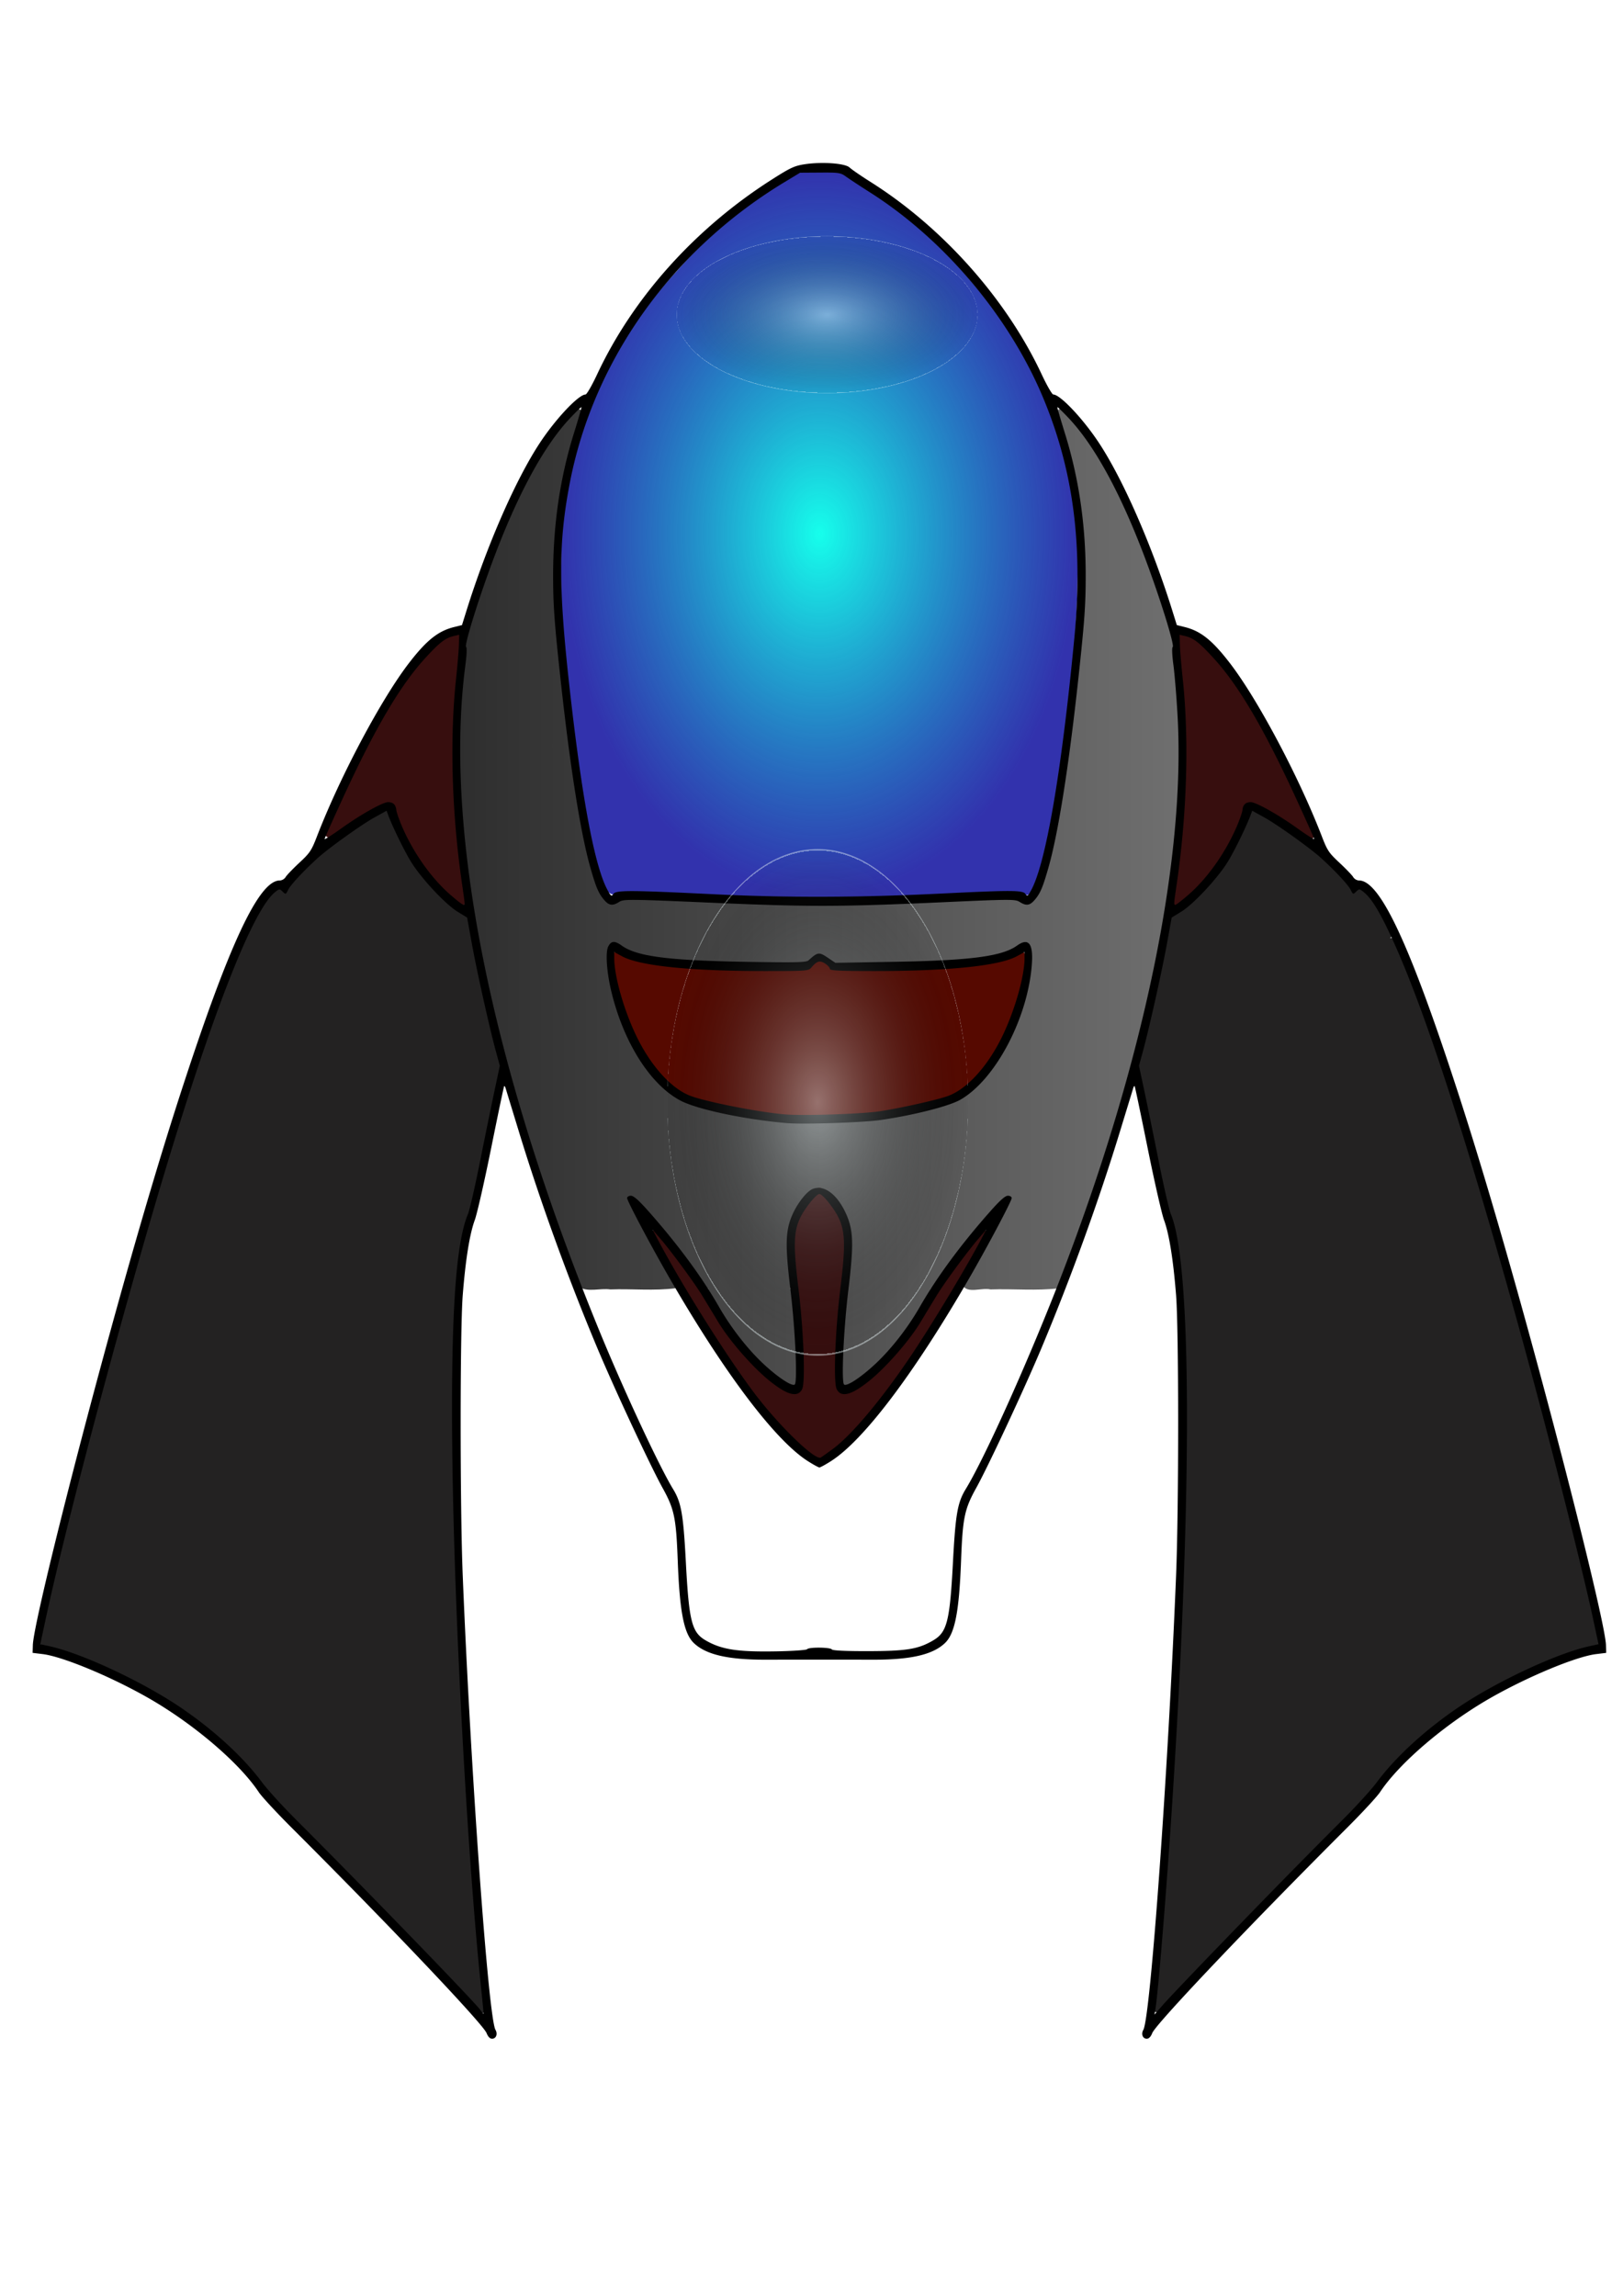 <svg xmlns="http://www.w3.org/2000/svg" xmlns:xlink="http://www.w3.org/1999/xlink" viewBox="0 0 744.09 1052.4"><defs><radialGradient id="b" gradientUnits="userSpaceOnUse" cy="225.74" cx="303" gradientTransform="matrix(.738 0 0 1.038 152.11 10.35)" r="160.61"><stop offset="0" stop-color="#16ffec"/><stop offset="1" stop-color="#009" stop-opacity=".804"/></radialGradient><radialGradient id="e" spreadMethod="repeat" gradientUnits="userSpaceOnUse" cy="178.65" cx="385.04" gradientTransform="matrix(1 0 0 .906 0 16.765)" r="51.611"><stop offset="0" stop-color="#e7f4f6"/><stop offset="1" stop-opacity=".047"/></radialGradient><linearGradient id="a"><stop offset="0" stop-color="#2e2e2e"/><stop offset="1" stop-color="#6f6f6f"/></linearGradient><linearGradient id="c" y2="511.07" xlink:href="#a" gradientUnits="userSpaceOnUse" x2="527.35" y1="511.07" x1="78.611"/><filter id="d" height="1.684" width="1.62" y="-.342" x="-.31"><feGaussianBlur stdDeviation="13.324"/></filter><filter id="f" width="1.62" y="-.342" x="-.31" height="1.684" color-interpolation-filters="sRGB"><feGaussianBlur stdDeviation="13.324"/></filter></defs><g fill="#232222"><path d="M112.067 430.153c-13.889 29.682-23.18 61.581-33.232 92.956-22.621 74.658-43.384 150.002-60.68 226.32-1.803 3.97 2.043 6.476 5.236 6.806 23.401 6.534 45.574 18.314 65.716 32.58 18.197 12.44 31.14 31.29 46.946 46.833 27.983 29.165 56.476 57.879 84.153 87.248 4.132.317 1.506-5.917 1.84-8.493-8.046-85.596-12.44-171.654-13.202-257.72.297-27.103-.578-54.457 2.561-81.356 2.931-15.983 7.784-31.473 10.718-47.48 2.665-13.3 5.805-26.56 8.121-39.9-5.388-18.972-8.857-38.598-13.464-57.654-5.333-1.6-11.75-.188-17.483-.665h-86.064l-.682.325-.483.23zM534.526 430.153c-4.457 19.449-8.382 39.097-13.273 58.496 4.972 26.199 10.49 52.416 16.976 78.104 4.514 26.673 4.249 54.083 4.719 81.157-.218 81.356-5.254 162.616-11.587 243.652-.639 10.085-2.18 20.252-2.471 30.26 3.583 2.655 6.725-5.295 9.932-7.217 33.665-35.606 69.164-69.619 101.718-106.33 22.328-24.327 51.563-39.653 81.298-50.383 3.692-1.808 8.875-1.242 11.69-4.511-1.652-13.267-5.75-26.193-8.61-39.25-20.03-81.293-41.799-162.21-68.84-241.13-5.203-14.491-10.308-29.24-16.93-42.956-11.192-1.055-22.975-.147-34.393-.45-23.228.216-46.626-.433-69.749.324l-.482.23z"/><path d="M574.065 371.272c-3.259 2.482-3.822 7.872-6.07 11.428-6.698 15.459-18.253 27.647-31.025 37.314-2.39 2.44-1.615 6.765-2.095 9.904 3.064 2.735 8.549.424 12.527 1.185 29.42-.296 58.883.636 88.277-.58 3.98-.198 2.246-5.025.605-7.107-3.713-5.752-6.595-13.446-12.737-16.457-1.641.292-2.942 1.11-4.075-.882-9.971-11.368-21.325-20.989-33.824-28.82-3.736-2.033-7.327-5.518-11.584-5.985zM176.033 370.689c-15.633 9.582-31.16 20.161-43.453 34.503-1.16 1.34-1.788 4.365-3.563 1.99-5.029-.402-7.51 5.931-10.178 9.605-2.223 4.307-5.307 8.437-6.448 13.18 3.67 2.55 9.063.449 13.413 1.134 29.834-.14 59.809.33 89.56-.404 2.86-1.83.351-6.407-.209-9.3-2.877-4.686-8.448-6.386-11.8-10.722-8.532-8.111-15.87-17.676-20.464-29.029-2.406-3.114-2.795-10.683-6.858-10.954z"/></g><path d="M281.57 436.48c-1.744 1.825-.089 5.392-.099 7.824 2.49 14.426 7.723 28.379 15.346 40.49 6.271 8.906 14.216 17.605 24.815 19.667 13.593 3.231 27.352 6.343 41.278 7.136 19.112.27 38.431-.028 57.118-4.845 8.719-1.876 17.99-3.686 24.794-10.38 13.393-12.595 20.723-31.191 24.522-49.59.267-3.234 1.866-7.073.264-10.07-2.272-.837-4.468 1.798-6.756 2.144-12.627 4.149-26.168 4.247-39.33 5.02-14.08.515-28.17.182-42.253.072-1.707-2.97-5.834-5.025-8.374-2.032-4.064 3.302-9.628 1.548-14.35 2.157-21.709.066-43.69.538-65.089-3.743-3.938-.797-7.692-2.677-11.477-3.956l-.411.107z" fill="#560900"/><path d="M367.33 78.137c-20.921 12.267-40.543 27.169-56.911 45.97-30.42 32.431-50.38 76.833-52.917 123.19-1.742 34.55 3.26 68.955 7.648 103.08 3.186 18.867 4.877 38.51 12.342 56.056.91 2.982 3.456 4.349 6.194 3.483 38.74-.31 77.451 2.683 116.2 1.317 22.88-.152 45.905-2.556 68.695-1.549 1.49.834 3.464 1.03 4.331-1.084 6.694-14.476 8.76-30.965 11.641-46.764 5.628-37.174 10.335-74.798 9.443-112.54-2.216-43.923-19.537-86.289-47.112-118.4-16.312-20.21-36.292-36.414-57.756-49.648-5.46-4.421-12.849-1.952-19.2-3.149-.856.056-1.77-.308-2.594.038z" fill="url(#b)"/><g transform="matrix(.738 0 0 .798 152.11 64.562)" fill="url(#c)"><path d="M451.36 154.39c-1.128 6.095 3.122 12.276 4.066 18.346 11.142 34.777 13.13 71.805 9.635 108.07-4.382 44.326-9.42 88.83-20.235 132.03-2.81 8.359-4.183 19.77-12.722 24.086-13.966-4.52-29.08-1.424-43.498-1.696-55.275 2.58-110.63 2.553-165.91.115-14.718.133-29.73-2.272-44.295.16-2.855 1.722-6.453 1.983-8.208-1.294-9.53-14.932-11.543-33.44-15.429-50.536-7.522-44.545-14.295-89.538-15.286-134.83-.73-31.459 6.361-62.296 15.91-91.987-.14-5.306-5.931-1.6-7.48.863-29.995 30.877-45.342 72.207-59.881 111.92-7.356 17.01-6.883 35.795-8.81 53.897-2.093 42.504 1.29 85.2 9.502 126.87 13.44 71.643 37.492 140.77 65.155 208.03 5.391 3.024 12.909.494 19.13 1.325 13.485-.456 27.354.92 40.596-.694.394-5.912-5.816-10.865-8.083-16.373-6.838-11.665-14.294-23.083-19.886-35.398 9.372 5.925 16.126 15.425 23.818 23.458 8.357 9.136 15.407 19.545 23.496 28.624 16.863.892 34.104.127 51.113.382 4.467-3.028.416-10.27 1.07-15.15-1.333-13.284-.287-28.04 9.79-37.883 5.392-7.022 16.191-2.608 19.697 4.199 10.08 13.456 6.421 31.036 5.272 46.53 3.27 4.92 11.854 1.095 17.267 2.304 12.03-.3 24.343.6 36.196-.452 14.317-17.587 28.212-36.494 45.658-51.35 2.868-2.284-.33 3.131-.695 4.136-8.151 15.465-18.264 30.05-26.218 45.482 3.016 4.71 11.781 1.007 17.095 2.184 14.2-.457 28.785.919 42.742-.694 35.1-85.851 65.216-175.17 73.773-268.04 2.955-34.957 1.838-70.287-2.62-105.06-7.806-27.035-18.484-53.28-30.747-78.571-9.936-19.448-21.75-39.036-38.29-53.286-.928-.926-1.788-.02-2.684.284zM431.473 461.7c2.77 1.339 1.078 6.272 1.578 8.776-1.417 28.574-15.303 56.708-37.502 75.004-15.473 9.683-34.705 11.786-52.59 14.489-30.313 3.128-61.32 4.185-91.31-1.753-16.876-3.682-35.962-5.253-48.123-19.05-18.647-18.896-29.868-45.18-30.683-71.658.063-2.394.491-7.85 4.262-4.988 20.6 10.058 44.254 8.643 66.606 9.942 17.172.068 34.549 1.47 51.613-.503 4.268-1.237 7.768-5.926 11.892-1.507 7.83 5.887 17.947 1.922 26.929 2.698 27.031-1.241 54.537.12 81.134-5.39 5.783-1.04 10.58-4.782 16.194-6.06z"/><path d="M185.79 658.37c-9.468.202-18.956.134-28.411.631-4.133 2.87 1.392 7.944 1.916 11.565 15.678 37.265 34.169 73.275 53.548 108.71 6.324 16.275 4.454 34.4 6.755 51.486 1.508 10.982 1.062 25.862 12.658 31.536 18.133 9.503 39.3 5.01 58.872 5.543 23.606-.945 47.421 1.984 70.901-1.06 9.858-1.95 21.082-7.913 22.13-19.098 4.571-21.801 2.121-44.725 8.175-66.165 6.646-14.605 15.844-27.963 22.452-42.636 12.704-25.97 25.681-52.117 36.245-78.897-3.458-4.314-11.74-.839-17.09-1.957-14.155.327-28.64-.655-42.589.482-9.412 12.702-17.442 26.808-27.177 39.465-15.868 20.813-32.078 42.477-53.663 57.816-3.58 2.63-8.435 4.901-12.31 1.515-21.3-13.185-36.499-34.023-51.797-53.566-11.399-14.566-20.875-30.649-31.899-45.268-9.256-1.04-19.259.12-28.716-.097z"/><path d="M235.32 657.93c-4.641 3.128 2.4 7.937 3.592 11.415 10.887 16.048 23.828 31.248 39.813 42.502 3.05 1.472 9.059 6.211 10.607.726 1.646-17.269-.805-34.682-2.588-51.865-3.985-4.163-11.738-1.004-17.2-2.215-11.406-.213-22.816-.675-34.223-.563zM319.85 658.72c-2.73 17.507-3.763 35.564-3.693 53.349 1.175 5.903 8.683 2.174 11.522-.284 18.658-13.151 33.163-31.418 45.046-50.73-1-5.252-8.533-1.812-12.28-2.961-13.287.15-26.8-.595-39.942.338l-.654.288z"/></g><g fill="#370e0e"><path d="M209.076 290.107c-11.323 3.708-18.34 15.203-25.432 24.665-13.876 20.303-23.912 43.253-34.111 65.89-1.767 3.011 2.156 4.54 3.935 2.368 8.359-4.828 16.014-12.205 25.568-13.76 2.718 3.697 3.483 9.235 5.915 13.357 6.534 12.595 14.964 24.865 26.523 32.386 3.974.066 1.49-5.99 1.673-8.685-4.32-32.663-5.85-65.833-2.628-98.705.233-5.488 1.33-11.11.676-16.558-.545-.737-1.25-1.16-2.12-.958zM540.692 290.083c-2.28 3.585.143 8.69-.134 12.825 1.925 24.551 1.433 49.268.856 73.874-.67 12.912-3.312 25.871-4.191 38.56 3.33 1.484 6.21-3.346 9.024-5.079 11.428-10.841 20.074-24.983 25.3-40.336 2.326-2.476 5.668 1.35 8.126 1.915 7.559 3.538 14.122 9.377 21.563 12.88 3.676-1.919-.9-6.364-1.467-9.15-13.492-28.042-25.94-57.866-47.528-79.744-3.199-2.856-7.228-6.066-11.549-5.744z"/></g><path d="M375.3 544.48c-3.092 1.296-4.981 4.665-7.117 7.237-4.111 5.205-5.852 12.067-5.447 18.791.737 16.518 3.41 32.92 3.902 49.443.031 5.265.676 10.77-.606 15.853-1.217 2.4-4.349.886-6.095.115-8.881-4.846-15.92-12.849-22.694-20.544-9.64-11.502-16.245-25.46-25.694-37.176-3.755-4.679-7.14-9.8-11.423-13.952-1.98-1.16-3.287 1.903-1.88 3.354 12.547 22.942 26.623 44.947 41.682 66.1 8.976 12.42 19.23 23.871 30.941 33.386 1.932 1.255 4.464 3.759 6.706 1.76 14.3-9.33 24.985-23.54 35.3-37.379 14.424-19.91 27.232-41.106 39.419-62.63 1.064-1.618 2.217-4.429-.407-4.884-2.65.97-3.957 4.142-5.947 6.101-9.154 11.126-16.971 23.381-24.743 35.626-5.777 9.155-13.496 16.604-21.062 24.014-3.795 3.15-7.941 6.745-12.824 7.359-2.514.26-2.702-3.157-2.786-5.05-.767-20.3 2.829-40.478 3.911-60.718.396-6.469-.783-13.233-4.614-18.405-2.187-2.955-4.26-6.298-7.324-8.274-.385-.13-.794-.226-1.197-.128z" fill="#370e0e"/><path d="M223.07 931.92c-1.667-4.21-44.459-49.287-89.421-94.196-6.917-6.909-13.673-14.215-15.015-16.237-8.95-13.49-30.157-31.53-50.96-43.36-17.118-9.73-39.043-18.81-48.092-19.92l-4.63-.565.106-3.58c.279-9.306 19.671-87.003 39.282-157.38 10.438-37.462 19.895-69.223 28.493-95.694 22.111-68.075 35.795-97.403 45.444-97.403.97 0 2.161-.687 2.646-1.528.486-.84 3.304-3.784 6.263-6.54 4.934-4.597 5.611-5.612 8.172-12.245 10.543-27.312 29.377-62.764 42.16-79.36 8.03-10.428 13.347-14.67 20.65-16.484l3.636-.902 1.977-6.34c9.384-30.093 22.644-60.412 33.805-77.297 7.287-11.025 17.708-22.047 20.853-22.058.554-.002 2.946-4.149 5.316-9.215 16.44-35.146 44.854-66.846 80.01-89.26 8.6-5.484 10.458-6.352 15.118-7.063 8.019-1.225 18.612-.454 20.648 1.503.897.862 5.282 3.875 9.745 6.696 33.09 20.916 62.193 53.666 78.31 88.123 2.37 5.067 4.762 9.214 5.316 9.216 3.146.011 13.566 11.033 20.853 22.058 11.161 16.885 24.421 47.204 33.805 77.297l1.977 6.34 3.636.902c7.304 1.813 12.62 6.056 20.65 16.483 12.783 16.597 31.617 52.05 42.16 79.36 2.56 6.633 3.238 7.648 8.172 12.245 2.96 2.756 5.778 5.7 6.263 6.54.485.841 1.675 1.529 2.646 1.529 9.65 0 23.333 29.328 45.444 97.403 8.598 26.47 18.055 58.232 28.493 95.693 19.61 70.38 39.003 148.08 39.28 157.38l.108 3.58-4.63.566c-9.05 1.105-30.975 10.184-48.093 19.915-20.803 11.826-42.01 29.87-50.962 43.36-1.341 2.021-8.098 9.328-15.015 16.237-44.962 44.908-87.754 89.984-89.42 94.195-.675 1.703-1.54 2.595-2.517 2.595-1.864 0-2.684-2.136-1.565-4.077 3.243-5.62 11.342-118.03 15.008-208.29 1.274-31.35 1.269-112.46-.008-128.54-1.29-16.26-3.164-27.938-5.51-34.33-1.048-2.855-4.443-17.765-7.545-33.134-3.102-15.369-5.769-28.085-5.927-28.257-.158-.172-.44.187-.63.799s-2.98 9.735-6.203 20.274c-9.814 32.078-22.461 66.954-35.901 99-7.81 18.62-24.385 54.147-29.884 64.05-5.396 9.719-6.226 13.694-6.967 33.353-.885 23.509-2.834 33.467-7.4 37.805-5.623 5.343-15.711 7.658-33.206 7.618-15.946-.036-32.74-.036-48.686 0-17.496.04-27.583-2.275-33.206-7.618-4.566-4.339-6.515-14.297-7.4-37.805-.74-19.66-1.571-23.634-6.967-33.352-5.499-9.904-22.075-45.431-29.884-64.051-13.44-32.046-26.088-66.922-35.9-99a65013.901 65013.901 0 00-6.205-20.274c-.188-.612-.472-.971-.63-.799s-2.824 12.888-5.926 28.257-6.497 30.28-7.545 33.133c-2.346 6.393-4.22 18.07-5.51 34.331-1.276 16.08-1.281 97.19-.009 128.54 3.666 90.264 11.765 202.67 15.008 208.29 1.12 1.94.3 4.077-1.564 4.077-.977 0-1.842-.892-2.516-2.595zm-2.326-18.991c-6.49-61.323-12.567-173.54-13.382-247.07-.69-62.302 1.523-95.962 7.192-109.38.742-1.756 3.217-12.535 5.499-23.952s5.263-25.987 6.625-32.378l2.475-11.62-1.838-6.743c-2.918-10.707-8.74-36.824-11.043-49.534l-2.11-11.654-4.418-2.717c-5.652-3.476-16.739-15.388-21.368-22.958-3.137-5.13-8.464-16.06-10.471-21.487l-.67-1.808-5.696 3.154c-5.912 3.274-20.929 14.034-25.958 18.6-6.294 5.716-12.44 12.317-13.47 14.469-1.047 2.188-1.135 2.218-2.525.857-1.38-1.352-1.525-1.343-3.451.199-9.462 7.574-25.935 48.263-46.494 114.84-20.067 64.983-48.402 170.4-58.691 218.35l-2.482 11.569 4.434.978c14.599 3.224 42.063 16.03 59.404 27.702 15.491 10.427 29.124 22.913 37.883 34.698 2.412 3.245 9.263 10.78 15.225 16.743 31.803 31.814 82.368 84.017 84.825 87.574.691 1.001 1.325 1.752 1.407 1.669.083-.083-.323-4.629-.902-10.101zm338.6-21.466c23.317-24.122 38.672-39.777 56.576-57.679 5.962-5.962 12.813-13.494 15.225-16.739 8.76-11.785 22.392-24.271 37.883-34.698 17.34-11.672 44.805-24.479 59.404-27.702l4.434-.979-2.482-11.569c-5.617-26.178-22.282-91.51-34.926-136.92-23.681-85.046-42.515-142.74-56.821-174.05-5.887-12.885-9.748-19.271-13.44-22.226-1.925-1.542-2.07-1.55-3.45-.199-1.39 1.362-1.478 1.332-2.526-.857-1.03-2.152-7.176-8.753-13.47-14.468-5.03-4.566-20.046-15.328-25.958-18.6l-5.696-3.155-.67 1.809c-2.007 5.427-7.333 16.357-10.47 21.487-4.63 7.57-15.716 19.482-21.368 22.958l-4.417 2.717-2.112 11.654c-2.302 12.71-8.125 38.827-11.043 49.534l-1.837 6.743 2.475 11.62c1.361 6.39 4.342 20.96 6.625 32.378s4.756 22.195 5.499 23.952c9.585 22.684 9.889 126.79.782 267.86-2.597 40.22-6.525 88.575-7.836 96.463l-.44 2.652 3.964-4.548c2.18-2.501 13.923-14.85 26.095-27.442zm-189.31-135.5c.652-1.008 10.676-.925 11.326.094.336.527 6.336.815 16.597.795 17.698-.033 23.068-.92 29.89-4.938 6.349-3.74 7.616-8.75 9.046-35.749 1.173-22.173 2.092-27.428 5.883-33.636 8.994-14.729 29.584-60.71 44.143-98.575 37.516-97.569 56.607-189.69 52.97-255.58-.467-8.467-1.32-18.98-1.895-23.364-.643-4.904-.778-8.149-.35-8.435.874-.584-4.534-18.413-10.885-35.89-11.717-32.242-24.31-55.834-36.9-69.13-2.678-2.828-4.965-5.04-5.081-4.913-.117.126 1.416 5.45 3.405 11.832 6.435 20.645 9.572 42.06 9.57 65.345 0 13.51-.533 20.98-3.364 47.166-4.322 39.969-9.209 70.886-13.694 86.625-2.64 9.264-3.788 11.949-6.4 14.97-2.19 2.534-3.86 2.74-6.829.843-1.99-1.272-4.053-1.265-34.784.124-47.849 2.162-61.499 2.194-106.26.25-38.212-1.66-40.508-1.68-42.53-.388-2.99 1.912-4.655 1.71-6.85-.83-2.612-3.02-3.76-5.705-6.4-14.97-4.485-15.738-9.373-46.655-13.694-86.624-2.83-26.186-3.364-33.656-3.364-47.166-.002-23.284 3.135-44.7 9.57-65.345 1.99-6.382 3.522-11.706 3.405-11.832-.116-.126-2.403 2.085-5.082 4.914-12.59 13.295-25.182 36.887-36.899 69.13-6.35 17.477-11.759 35.306-10.886 35.889.429.286.294 3.531-.349 8.435-9.952 75.86 11.766 183.72 61.393 304.89 11.057 26.998 27.431 62.157 33.824 72.627 3.79 6.209 4.71 11.464 5.884 33.636 1.425 26.931 2.706 32.026 8.975 35.694 7.285 4.263 14.64 5.41 32.596 5.082 7.448-.135 13.756-.575 14.016-.977zm.246-86.268c-14.939-9.565-37.991-40.074-63.218-83.668-8.523-14.729-19.543-35.51-19.543-36.855 0-.59.778-1.069 1.739-1.069 1.222 0 3.58 2.077 7.937 6.986 13.516 15.236 24.539 30.166 32.448 43.951 5.765 10.048 13.56 19.95 21.148 26.863 6.351 5.787 12.267 9.614 13.543 8.76 1.363-.911.285-25.031-1.944-43.446-2.486-20.548-2.322-27.066.865-34.367 2.331-5.34 6.627-10.788 9.365-11.876 5.278-2.099 11.47 2.654 15.477 11.876 3.174 7.307 3.336 13.847.854 34.367-2.228 18.415-3.307 42.535-1.943 43.447 1.275.853 7.19-2.974 13.542-8.76 7.588-6.914 15.383-16.815 21.148-26.864 7.909-13.785 18.932-28.715 32.448-43.95 4.355-4.91 6.714-6.987 7.936-6.987.96 0 1.739.479 1.739 1.069 0 1.345-11.019 22.126-19.543 36.855-25.227 43.594-48.279 74.103-63.218 83.668-2.54 1.626-4.966 2.957-5.39 2.957-.424 0-2.85-1.33-5.39-2.957zm11.291-5.33c8.762-6.37 22.742-23.024 36.271-43.21 9.999-14.917 25.656-40.976 32.621-54.29l1.67-3.193-3.439 3.992c-5.084 5.9-15.484 20.011-19.124 25.948-1.75 2.854-5.092 8.367-7.426 12.25-5.118 8.514-15.493 20.458-23.307 26.831-8.384 6.837-13.244 8.121-15.263 4.032-1.54-3.12-.674-26.738 1.683-45.907 2.394-19.47 2.262-26.017-.651-32.335-2.034-4.411-7.444-11.177-8.936-11.177s-6.901 6.766-8.935 11.177c-2.914 6.318-3.046 12.864-.651 32.335 2.357 19.169 3.223 42.788 1.683 45.907-2.02 4.09-6.88 2.805-15.263-4.032-7.814-6.373-18.19-18.317-23.307-26.83a1990.467 1990.467 0 00-7.427-12.25c-3.64-5.937-14.04-20.048-19.124-25.949l-3.44-3.992 1.671 3.194c10.91 20.855 31.186 53.258 44.463 71.056 11.278 15.118 28.42 31.792 31.01 30.163.437-.276 2.787-1.95 5.222-3.72zm-20.66-149.54c-19.262-1.636-41.209-6.266-48.905-10.315-13.939-7.336-26.278-26.906-31.846-50.511-2.025-8.583-2.616-17.46-1.337-20.054 1.345-2.727 2.929-2.851 6.241-.49 6.95 4.956 21.157 6.81 56.865 7.42 23.396.4 27.682.297 28.77-.689 4.178-3.79 4.813-3.883 8.684-1.275l3.608 2.43 26.95-.47c35.148-.612 49.416-2.49 56.323-7.415 5.252-3.745 7.466-1.047 6.82 8.306-1.705 24.648-16.615 53.02-32.742 62.3-5.204 2.995-21.51 7.146-36.646 9.329-8.044 1.16-35.273 2.073-42.785 1.435zm42.416-5.436c10.111-1.552 27.113-5.388 31.624-7.135 8.892-3.444 18.383-14.119 24.966-28.082 5.584-11.843 9.8-26.889 9.8-34.978v-2.795l-3.62 1.967c-7.997 4.348-31.182 6.75-65.155 6.75-16.187 0-20.483-.216-20.483-1.026 0-.564-.99-1.658-2.2-2.432-2.407-1.54-3.767-1.149-6.221 1.786-1.354 1.619-2.034 1.671-21.765 1.671-33.858 0-57.054-2.407-65.042-6.749l-3.62-1.967v2.795c0 8.09 4.216 23.136 9.8 34.978 6.584 13.963 16.074 24.637 24.966 28.082 7.258 2.811 31.94 7.65 43.796 8.584 8.56.675 35.124-.217 43.153-1.449zm-190.32-95.42c0-.444-.49-4.126-1.087-8.183-4.791-32.507-5.813-66.87-2.82-94.8.636-5.928 1.214-12.858 1.286-15.4l.13-4.62-2.258.525c-4.115.958-6.619 2.876-13.348 10.223-11.334 12.376-22.82 31.83-37.26 63.112-4.85 10.511-8.82 19.397-8.82 19.747 0 .35 3.568-1.92 7.93-5.044 8.656-6.2 18.778-11.865 21.169-11.845 2.293.019 3.52 1.173 3.76 3.54.119 1.176 1.411 4.861 2.872 8.19 5.254 11.974 13.534 23.538 22.156 30.944 5.186 4.455 6.29 5.089 6.29 3.612zm331.6-3.611c8.622-7.407 16.902-18.97 22.156-30.944 1.46-3.33 2.754-7.015 2.873-8.19.24-2.368 1.466-3.522 3.76-3.54 2.39-.02 12.513 5.644 21.169 11.844 4.36 3.124 7.93 5.394 7.93 5.044 0-.35-3.97-9.236-8.822-19.747-14.44-31.283-25.924-50.736-37.259-63.112-6.729-7.347-9.233-9.265-13.348-10.223l-2.258-.526.13 4.622c.072 2.541.65 9.471 1.286 15.399 2.994 27.93 1.972 62.293-2.82 94.8-1.256 8.525-1.283 8.99-.514 8.99.315 0 2.888-1.988 5.717-4.418zm-113.99-.722c33.238-1.64 38.31-1.624 39.486.116.832 1.232 1.072 1.097 2.485-1.397 6.82-12.044 14.045-54.002 19.962-115.94 4.057-42.47-.407-76.796-14.316-110.1-15.533-37.186-45.282-72.467-79.37-94.128-4.454-2.83-9.339-6.044-10.855-7.142-2.59-1.874-3.323-1.992-11.98-1.936l-9.22.06-7.008 4.234c-51.552 31.146-87.525 81.364-98.468 137.46-5.588 28.646-5.43 49.942.768 102.89 5.433 46.41 10.976 74.607 16.633 84.595 1.413 2.494 1.653 2.629 2.485 1.397 1.18-1.748 7.602-1.725 46.125.162 33.01 1.618 66.659 1.527 103.27-.279z"/><path d="M436.65 178.65a51.611 46.768 0 11-103.22 0 51.611 46.768 0 11103.22 0z" transform="matrix(1.335 0 0 .765 -134.82 7.583)" opacity=".667" filter="url(#d)" fill="url(#e)"/><path d="M436.65 178.65a51.611 46.768 0 11-103.22 0 51.611 46.768 0 11103.22 0z" transform="matrix(1.335 0 0 2.468 -139.15 64.412)" opacity=".667" filter="url(#f)" fill="url(#e)"/></svg>